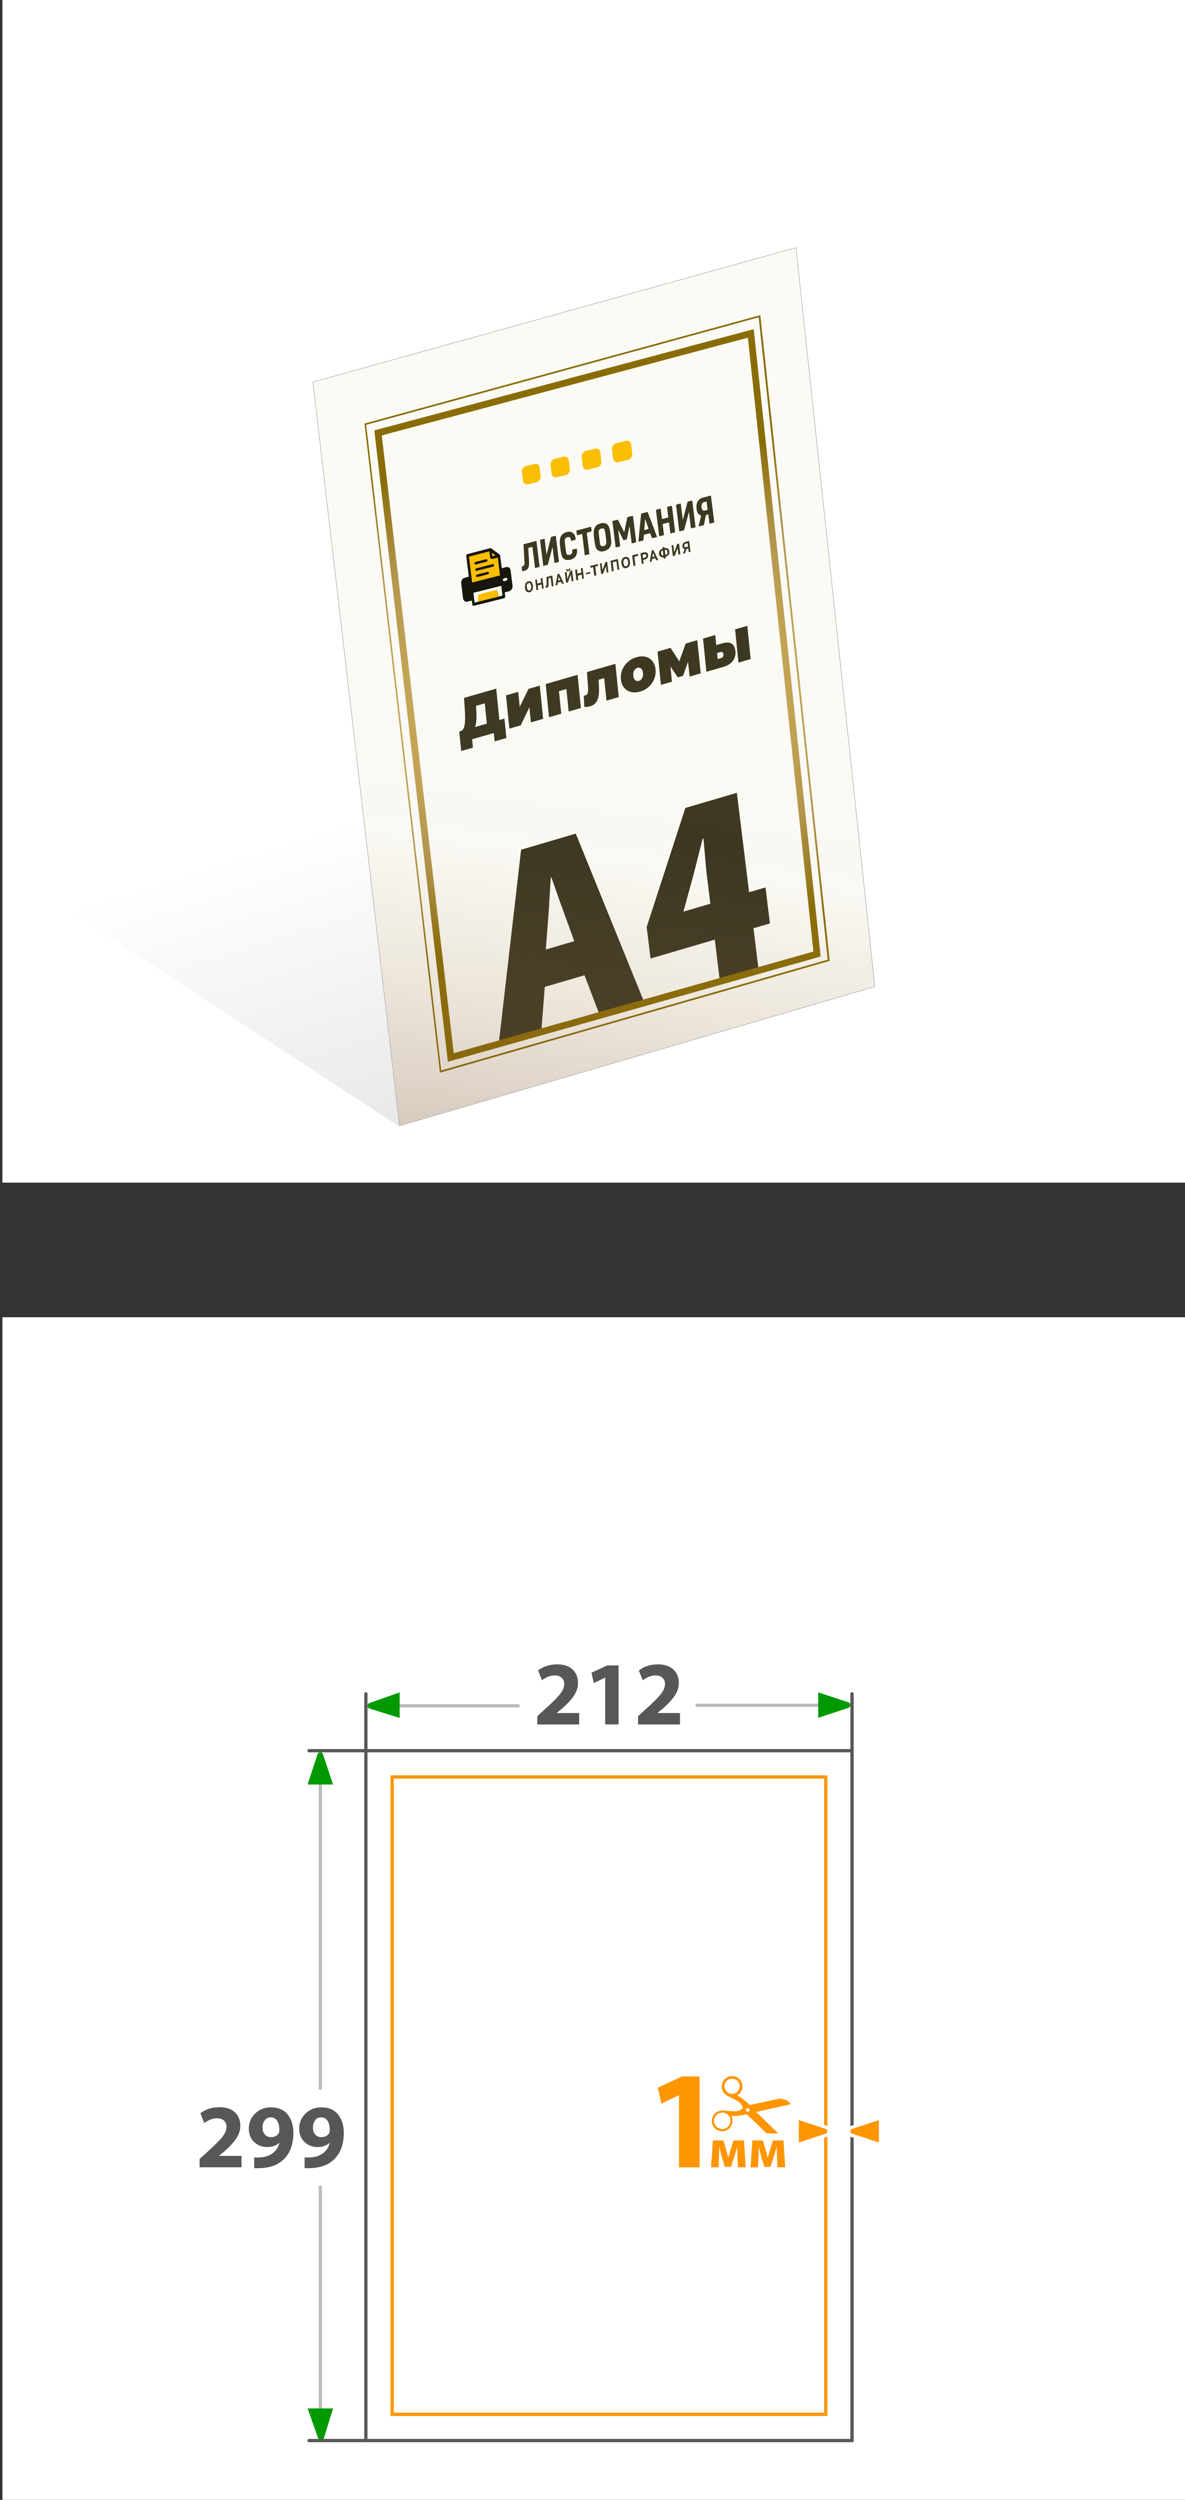 <?xml version="1.0" encoding="UTF-8"?>
<svg id="_Слой_2" data-name="Слой 2" xmlns="http://www.w3.org/2000/svg" xmlns:xlink="http://www.w3.org/1999/xlink" viewBox="0 0 180.37 380.49">
  <rect x="0" y="0" width="180.37" height="380.49" fill="#333333" stroke="none"/>
  <defs>
    <style>
      .cls-1 {
        fill: #fdf9f3;
      }

      .cls-1, .cls-2, .cls-3, .cls-4, .cls-5, .cls-6, .cls-7, .cls-8, .cls-9, .cls-10, .cls-11, .cls-12, .cls-13 {
        stroke-width: 0px;
      }

      .cls-2 {
        fill: url(#_Безымянный_градиент_2);
      }

      .cls-14 {
        stroke: #575757;
      }

      .cls-14, .cls-15, .cls-16, .cls-17, .cls-18 {
        stroke-miterlimit: 10;
      }

      .cls-14, .cls-6, .cls-16 {
        fill: none;
      }

      .cls-14, .cls-16 {
        stroke-linecap: round;
      }

      .cls-14, .cls-16, .cls-17, .cls-18 {
        stroke-width: .5px;
      }

      .cls-15 {
        fill: url(#_Безымянный_градиент_24);
        stroke: #b2b2b2;
        stroke-width: .09px;
      }

      .cls-3 {
        fill: url(#_Безымянный_градиент_2-2);
      }

      .cls-4 {
        fill: #fcbe00;
      }

      .cls-5 {
        fill: url(#_Безымянный_градиент_38);
      }

      .cls-7 {
        fill: #575757;
      }

      .cls-19 {
        clip-path: url(#clippath-1);
      }

      .cls-16 {
        stroke: #bcbcbc;
      }

      .cls-17 {
        stroke: #585858;
      }

      .cls-17, .cls-13, .cls-18 {
        fill: #fff;
      }

      .cls-8 {
        fill: #009a00;
      }

      .cls-9 {
        fill: #ff9500;
      }

      .cls-10 {
        fill: #16150e;
      }

      .cls-11 {
        fill: #fbfaf5;
      }

      .cls-12 {
        fill: #3d3821;
      }

      .cls-18 {
        stroke: #ff9500;
      }
    </style>
    <linearGradient id="_Безымянный_градиент_38" data-name="Безымянный градиент 38" x1="63.41" y1="121.65" x2="102.89" y2="247.97" gradientUnits="userSpaceOnUse">
      <stop offset="0" stop-color="#000" stop-opacity="0"/>
      <stop offset="1" stop-color="#000" stop-opacity=".25"/>
    </linearGradient>
    <radialGradient id="_Безымянный_градиент_2" data-name="Безымянный градиент 2" cx="90.87" cy="105.62" fx="90.87" fy="105.62" r="47.84" gradientUnits="userSpaceOnUse">
      <stop offset="0" stop-color="#ffd88d"/>
      <stop offset=".49" stop-color="#d3b25b"/>
      <stop offset=".77" stop-color="#b3964d"/>
      <stop offset="1" stop-color="#896c05"/>
    </radialGradient>
    <radialGradient id="_Безымянный_градиент_2-2" data-name="Безымянный градиент 2" cx="90.95" cy="105.85" fx="90.95" fy="105.85" r="46.16" xlink:href="#_Безымянный_градиент_2"/>
    <linearGradient id="_Безымянный_градиент_24" data-name="Безымянный градиент 24" x1="98.45" y1="40.35" x2="78.92" y2="195.07" gradientUnits="userSpaceOnUse">
      <stop offset=".33" stop-color="#c69c6d" stop-opacity="0"/>
      <stop offset=".58" stop-color="rgba(169, 128, 84, .11)" stop-opacity=".11"/>
      <stop offset="1" stop-color="#603813" stop-opacity=".4"/>
    </linearGradient>
    <clipPath id="clippath-1">
      <rect class="cls-6" x="106.48" y="315.97" width="13.95" height="8.74"/>
    </clipPath>
  </defs>
  <g id="_Слой_1-2" data-name="Слой 1">
    <g>
      <rect class="cls-13" x=".37" width="180" height="180"/>
      <polygon class="cls-5" points="133.07 150.14 60.63 171.35 7.29 136.47 7.44 47.97 133.07 150.14"/>
      <polygon class="cls-11" points="133.16 150.17 60.81 171.35 47.63 58.15 121.16 37.69 133.16 150.17"/>
      <g>
        <path class="cls-12" d="M76.78,109.37l.3,2.96-1.79.51-.13-1.27-3.3.95.13,1.27-1.79.52-.3-2.96.17-.05c.34-.1.55-.4.64-.92.09-.51.11-1.24.05-2.17l-.13-1.99,4.9-1.41.48,4.78.76-.22ZM72.51,109.53c-.02.45-.09.83-.2,1.13l1.79-.52-.31-3.09-1.33.38.03.47c.04.63.05,1.17.03,1.62Z"/>
        <path class="cls-12" d="M77.02,105.84l1.86-.54.23,2.28,1.33-2.73,1.72-.5.51,5.06-1.86.54-.23-2.29-1.32,2.74-1.73.5-.51-5.06Z"/>
        <path class="cls-12" d="M87.91,102.7l.51,5.06-1.86.54-.35-3.43-1.13.33.35,3.43-1.86.54-.51-5.06,4.86-1.4Z"/>
        <path class="cls-12" d="M93.67,101.04l.51,5.06-1.87.54-.35-3.43-.85.25.04.66c.04.66.04,1.21-.02,1.66-.06.45-.19.82-.39,1.11-.21.29-.51.49-.91.61-.25.07-.54.11-.88.11l-.1-1.71c.09-.01.15-.03.19-.04.23-.06.37-.2.42-.4.05-.2.07-.52.04-.95l-.16-2.22,4.32-1.25Z"/>
        <path class="cls-12" d="M96.02,105.32c-.42-.11-.77-.33-1.03-.66-.27-.33-.43-.75-.48-1.26-.05-.51.02-.99.2-1.45.19-.46.47-.86.85-1.2.38-.34.82-.58,1.32-.72.51-.15.97-.17,1.4-.06.42.11.77.33,1.03.66.26.33.42.75.47,1.26.05.5-.02.99-.2,1.45-.18.46-.46.86-.84,1.2-.38.34-.82.58-1.33.73-.5.14-.96.16-1.39.05ZM97.74,103.22c.12-.22.16-.48.13-.79-.03-.31-.12-.54-.28-.67-.16-.13-.34-.17-.56-.11-.22.06-.38.2-.5.41-.12.21-.16.48-.13.79.03.31.12.54.28.67.16.13.34.17.56.11.21-.06.38-.2.5-.41Z"/>
        <path class="cls-12" d="M104.97,102.99l-.24-2.26-.77,2.14-.79.23-1.12-1.65.23,2.31-1.68.48-.51-5.06,1.98-.57,1.32,2.05.98-2.71,1.76-.51.53,5.05-1.68.48Z"/>
        <path class="cls-12" d="M111.36,97.96c.33.21.52.58.58,1.13.06.57-.07,1.07-.39,1.5-.32.42-.81.73-1.46.92l-2.57.74-.51-5.06,1.86-.54.15,1.53.94-.27c.6-.17,1.07-.16,1.4.05ZM110.11,99.58c-.03-.29-.18-.4-.45-.33l-.51.15.09.91.51-.15c.27-.08.39-.27.36-.58ZM111.89,95.79l1.86-.54.51,5.06-1.86.54-.51-5.06Z"/>
      </g>
      <g>
        <path class="cls-12" d="M88.95,148.44l-6.03,1.77-.53,6.77-6.48,1.91,3.41-29.56,8.32-2.45,10.36,25.52-6.76,1.99-2.27-5.94ZM83.08,144.52l4.33-1.27-1.68-4.63c-.21-.56-.55-1.5-1.01-2.82-.46-1.32-.73-2.08-.8-2.28l-.07.02c-.05.55-.12,1.5-.19,2.85-.07,1.35-.13,2.31-.18,2.89l-.4,5.24Z"/>
        <path class="cls-12" d="M115.42,147.26l-5.89,1.73-.73-5.97-9.78,2.87-.59-4.79,5.89-18.13,7.84-2.3,1.86,15.13,2.5-.73.67,5.48-2.5.73.73,5.97ZM104.03,138.75l4.09-1.2-.56-4.54c-.05-.41-.21-2.2-.48-5.37l-.14.04c-.93,3.72-1.44,5.72-1.53,6l-1.36,4.98-.02.09Z"/>
      </g>
      <polygon class="cls-6" points="56.67 65.19 68.41 160.27 124.81 144.34 113.43 49.26 56.67 65.19"/>
      <g>
        <path class="cls-2" d="M115.48,48.3l10.51,97.76-58.83,16.87-11.42-98.27,59.73-16.36M115.71,47.97l-.29.08-59.73,16.36-.21.06.03.22,11.42,98.27.03.3.29-.08,58.83-16.87.21-.06-.02-.21-10.51-97.76-.03-.3h0Z"/>
        <path class="cls-3" d="M113.84,51.4l9.97,93.43-54.75,15.46-10.95-94.02,55.73-14.87M114.73,50.1l-1.16.31-55.73,14.87-.86.23.1.88,10.95,94.02.14,1.2,1.16-.33,54.75-15.46.83-.24-.09-.86-9.97-93.43-.13-1.19h0Z"/>
      </g>
      <polygon class="cls-15" points="133.16 150.17 60.81 171.35 47.63 58.15 121.16 37.69 133.16 150.17"/>
      <rect class="cls-13" x=".37" y="200.49" width="180" height="180"/>
      <g>
        <line class="cls-16" x1="48.76" y1="267.32" x2="48.76" y2="317.85"/>
        <line class="cls-16" x1="48.76" y1="332.87" x2="48.76" y2="369.46"/>
        <line class="cls-16" x1="58.16" y1="259.63" x2="78.88" y2="259.63"/>
        <line class="cls-16" x1="106.09" y1="259.55" x2="127.29" y2="259.55"/>
        <rect class="cls-17" x="55.69" y="266.46" width="74" height="105"/>
        <g>
          <rect class="cls-18" x="59.69" y="270.47" width="66" height="97"/>
          <g>
            <g>
              <path class="cls-9" d="M103.35,318.91h-.04l-2.64,1.26-.53-2.43,3.68-1.7h2.66v13.84h-3.13v-10.96Z"/>
              <path class="cls-9" d="M108.5,325.78h1.62l.44,1.55c.07.24.18.66.27,1.03h.03c.08-.28.21-.73.33-1.12l.45-1.46h1.61l.25,4.09h-1.18l-.07-1.64c0-.35-.03-.95-.04-1.43h-.02c-.16.54-.18.68-.39,1.34l-.54,1.67h-.93l-.49-1.62c-.11-.39-.24-.97-.33-1.36h-.03c-.02.51-.02,1.09-.04,1.43l-.07,1.62h-1.14l.28-4.09Z"/>
              <path class="cls-9" d="M114.51,325.78h1.62l.44,1.55c.07.24.18.66.27,1.03h.03c.08-.28.21-.73.33-1.12l.45-1.46h1.61l.25,4.09h-1.18l-.07-1.64c0-.35-.03-.95-.04-1.43h-.02c-.16.54-.18.68-.39,1.34l-.54,1.67h-.93l-.49-1.62c-.11-.39-.24-.97-.33-1.36h-.03c-.02.51-.02,1.09-.04,1.43l-.07,1.62h-1.14l.28-4.09Z"/>
              <g class="cls-19">
                <path class="cls-9" d="M118.78,320.62c.51-.11,1.03-.23,1.54-.34.01,0,.02,0,.04-.01h0s-.02-.05-.04-.07c-.17-.24-.39-.43-.66-.55-.24-.1-.5-.16-.75-.22-.09-.02-.18-.02-.27,0-.11,0-.22.03-.32.06-.88.19-1.76.38-2.64.57-.5.11-1,.21-1.5.32-.07.01-.12,0-.16-.05-.06-.07-.13-.14-.2-.21-.45-.45-.96-.8-1.49-1.13-.03-.02-.06-.03-.09-.05,0-.01,0-.02.01-.02.06-.05.11-.09.17-.14.35-.29.55-.65.59-1.1.07-.79-.5-1.45-1.1-1.62-.52-.15-.99-.07-1.42.24-.35.26-.56.62-.62,1.06-.09.69.28,1.27.77,1.59.13.08.27.14.41.21.4.19.8.39,1.18.61.38.22.65.53.8.94.05.13.03.17-.07.26-.3.24-.64.38-1.03.38-.54,0-1.08-.05-1.62-.11-.26-.03-.51-.03-.77.04-.68.19-1.14.73-1.19,1.42-.05.72.37,1.32.89,1.53.2.08.4.15.61.16.83.03,1.69-.61,1.64-1.7,0-.18-.07-.35-.13-.52-.01-.04-.03-.07-.04-.12.04,0,.07,0,.1,0,.69,0,1.37-.03,2.03-.21.06-.02.11-.02.17-.03.04,0,.07,0,.1.03.15.14.3.28.44.42.88.85,1.76,1.7,2.64,2.55.07.07.15.14.23.2.15.11.33.17.51.23.47.16.93.15,1.39-.04h0c-.18-.19-.37-.38-.55-.56-1.04-1.01-2.07-2.02-3.11-3.02-.06-.05-.11-.11-.17-.17.04-.01.07-.02.1-.03,1.18-.26,2.37-.52,3.55-.79ZM112.49,317.99c-.18.52-.84.83-1.41.65-.6-.19-.94-.85-.76-1.45.18-.56.83-.98,1.47-.73.29.06.5.26.66.53.18.33.16.65.04.99ZM110.15,324.04c-.2.05-.38-.01-.61-.08-.27-.03-.49-.22-.66-.48-.16-.26-.23-.54-.19-.85.1-.66.63-1.1,1.29-1.09.46.01.79.25,1.04.63.19.29.2.6.12.93-.13.53-.49.8-.99.93ZM113.74,321.41c-.15-.04-.24-.2-.19-.34.04-.15.2-.24.35-.2.14.04.24.22.2.37-.04.12-.22.21-.35.17Z"/>
              </g>
            </g>
            <g>
              <path class="cls-9" d="M121.34,322.34l4.47,1.48c.25.14.36.35.36.58s-.12.44-.31.55l-4.52,1.5v-4.12Z"/>
              <path class="cls-13" d="M121.59,322.68l4.14,1.37c.26.16.26.53,0,.68l-4.14,1.37v-3.42M121.09,321.99v4.81l.66-.22,4.14-1.37.05-.02.05-.03c.27-.16.43-.45.43-.77,0-.32-.16-.6-.43-.77l-.05-.03-.05-.02-4.14-1.37-.66-.22h0Z"/>
            </g>
            <g>
              <path class="cls-9" d="M129.56,324.97c-.25-.14-.36-.35-.36-.58,0-.23.12-.44.31-.55l4.52-1.5v4.12l-4.47-1.48Z"/>
              <path class="cls-13" d="M133.78,322.68v3.42l-4.14-1.37c-.26-.16-.26-.53,0-.68l4.14-1.37M134.28,321.99l-.66.22-4.14,1.37-.05.02-.05.03c-.27.16-.43.45-.43.77,0,.32.16.6.43.77l.05.03.05.02,4.14,1.37.66.22v-4.81h0Z"/>
            </g>
          </g>
        </g>
        <path class="cls-8" d="M56.15,259.24l4.68-1.65v3.88l-4.68-1.45c-.29-.18-.29-.6,0-.77Z"/>
        <path class="cls-8" d="M129.22,259.91l-4.68,1.55v-3.88l4.68,1.55c.29.18.29.6,0,.77Z"/>
        <path class="cls-8" d="M48.47,371.25l-1.65-4.68h3.88l-1.45,4.68c-.18.29-.6.29-.77,0Z"/>
        <path class="cls-8" d="M49.14,266.93l1.55,4.68h-3.88l1.55-4.68c.18-.29.6-.29.77,0Z"/>
        <polyline class="cls-14" points="47.04 266.46 55.69 266.46 55.69 257.81"/>
        <line class="cls-14" x1="55.69" y1="371.46" x2="47.04" y2="371.46"/>
        <line class="cls-14" x1="129.69" y1="266.46" x2="129.69" y2="257.81"/>
        <g>
          <path class="cls-7" d="M36.75,329.87h-6.37v-1.27l1.15-1.04c1.07-.96,1.82-1.71,2.27-2.26s.67-1.07.68-1.57c0-.39-.12-.7-.37-.95s-.61-.37-1.1-.37c-.62,0-1.26.24-1.92.73l-.59-1.49c.8-.62,1.78-.93,2.93-.93,1,0,1.77.26,2.32.78s.83,1.2.83,2.04c0,.69-.21,1.34-.62,1.95s-1,1.25-1.77,1.92l-.83.69v.03h3.4v1.73Z"/>
          <path class="cls-7" d="M38.69,330v-1.64c.18.03.49.03.91,0,.69-.03,1.29-.21,1.78-.55.59-.39.97-.94,1.13-1.66h-.03c-.43.42-1.04.64-1.82.64s-1.44-.26-1.98-.77c-.54-.51-.81-1.19-.81-2.04,0-.89.32-1.66.96-2.29.64-.63,1.45-.95,2.43-.95,1.11,0,1.95.37,2.53,1.1s.87,1.66.87,2.77c0,1.79-.52,3.17-1.56,4.13-.85.78-2,1.2-3.46,1.26-.27.02-.59.02-.95,0ZM41.2,322.27h-.01c-.36,0-.65.14-.88.43-.23.29-.35.67-.35,1.14,0,.41.11.75.33,1.02s.53.42.94.42c.54,0,.94-.19,1.19-.58.06-.13.1-.31.1-.54,0-.52-.1-.97-.32-1.34-.22-.37-.55-.55-1-.55Z"/>
          <path class="cls-7" d="M46.36,330v-1.64c.18.03.49.03.91,0,.69-.03,1.29-.21,1.78-.55.59-.39.97-.94,1.13-1.66h-.03c-.43.42-1.04.64-1.82.64s-1.44-.26-1.98-.77c-.54-.51-.81-1.19-.81-2.04,0-.89.32-1.66.96-2.29.64-.63,1.45-.95,2.43-.95,1.11,0,1.95.37,2.53,1.1s.87,1.66.87,2.77c0,1.79-.52,3.17-1.56,4.13-.85.78-2,1.2-3.46,1.26-.27.02-.59.02-.95,0ZM48.87,322.27h-.01c-.36,0-.65.14-.88.43-.23.29-.35.67-.35,1.14,0,.41.11.75.33,1.02s.53.42.94.42c.54,0,.94-.19,1.19-.58.06-.13.1-.31.1-.54,0-.52-.1-.97-.32-1.34-.22-.37-.55-.55-1-.55Z"/>
        </g>
        <g>
          <path class="cls-7" d="M88.15,262.47h-6.37v-1.27l1.15-1.04c1.07-.96,1.82-1.71,2.27-2.26s.67-1.07.68-1.57c0-.39-.12-.7-.37-.95s-.61-.37-1.1-.37c-.62,0-1.26.24-1.92.73l-.59-1.49c.8-.62,1.78-.93,2.93-.93,1,0,1.77.26,2.32.78s.83,1.2.83,2.04c0,.69-.21,1.34-.62,1.95s-1,1.25-1.77,1.92l-.83.69v.03h3.4v1.73Z"/>
          <path class="cls-7" d="M92.12,262.47v-7.12h-.03l-1.71.82-.35-1.58,2.39-1.11h1.73v8.98h-2.03Z"/>
          <path class="cls-7" d="M103.49,262.47h-6.37v-1.27l1.15-1.04c1.07-.96,1.82-1.71,2.27-2.26s.67-1.07.68-1.57c0-.39-.12-.7-.37-.95s-.61-.37-1.1-.37c-.62,0-1.26.24-1.92.73l-.59-1.49c.8-.62,1.78-.93,2.93-.93,1,0,1.77.26,2.32.78s.83,1.2.83,2.04c0,.69-.21,1.34-.62,1.95s-1,1.25-1.77,1.92l-.83.69v.03h3.4v1.73Z"/>
        </g>
      </g>
      <g>
        <g>
          <path class="cls-12" d="M95.02,80.99c.15-.76.3-1.5.46-2.25.29-.12.58-.19.87-.22.17,1.35.33,2.68.49,4.02l-.69.17c-.1-.84-.21-1.68-.31-2.53-.02,0-.03,0-.05,0-.13.63-.25,1.26-.37,1.89-.17.09-.34.12-.53.16-.25-.52-.51-1.04-.76-1.56l-.03.02c.1.82.2,1.63.3,2.47l-.69.17c-.16-1.33-.33-2.67-.5-4.03.3-.06.57-.17.85-.19.34.63.61,1.28.96,1.89Z"/>
          <path class="cls-12" d="M104.64,76.37c.26-.07.49-.19.73-.16.17,1.36.33,2.69.5,4.04l-.7.18c-.1-.84-.21-1.68-.31-2.52-.21.94-.51,1.86-.73,2.79l-.73.19c-.17-1.35-.33-2.69-.5-4.05.23-.11.47-.15.72-.2.1.83.2,1.63.3,2.44,0,0,.02,0,.03,0,.23-.89.46-1.79.7-2.7Z"/>
          <path class="cls-12" d="M83.4,85.95l-.71.18c-.16-1.32-.32-2.63-.49-3.96l.69-.18c.1.8.19,1.58.29,2.37,0,0,.02,0,.03,0,.22-.87.44-1.75.67-2.63.23-.08.46-.15.72-.18.16,1.33.32,2.64.48,3.95-.11.08-.23.08-.34.11-.1.03-.21.05-.34.09-.1-.83-.2-1.65-.3-2.46-.22.92-.5,1.81-.71,2.71Z"/>
          <path class="cls-12" d="M79.7,82.83l1.95-.5c.16,1.33.32,2.64.49,3.95l-.7.18c-.13-1.07-.26-2.14-.4-3.23l-.64.16c.02.31.04.63.06.95.03.49.07.98.07,1.48,0,.72-.33,1.05-1.04,1.12-.04-.23-.09-.46-.07-.69.42-.2.44-.26.41-.74-.05-.83-.1-1.67-.14-2.5,0-.05,0-.11,0-.17Z"/>
          <path class="cls-12" d="M99.85,77.6c.23-.07.47-.14.72-.18.07.53.13,1.05.19,1.58l.96-.25c-.06-.53-.13-1.05-.19-1.59.26-.09.49-.15.74-.19.17,1.36.33,2.69.5,4.04l-.73.19c-.07-.56-.14-1.12-.21-1.69l-.97.25c.07.56.14,1.12.21,1.69l-.73.18c-.16-1.34-.33-2.68-.5-4.04Z"/>
          <path class="cls-12" d="M87.63,82.14l-.7.18c-.03-.11-.06-.22-.08-.33-.04-.18-.13-.26-.3-.25-.45.02-.62.22-.58.72.05.54.11,1.08.2,1.61.02.13.09.23.14.35.22.07.43.06.64-.09.25-.18.12-.44.14-.67l.67-.17c.17.35.07,1.13-.39,1.45-.29.2-.6.3-.92.3-.58.01-.92-.3-1.04-1.02-.1-.61-.2-1.23-.2-1.87,0-.66.36-1.17.95-1.34.18-.05.36-.09.55-.08.53.02.91.51.91,1.2Z"/>
          <path class="cls-12" d="M88.6,81.27l-.76.2c-.08-.24-.07-.48-.11-.72l2.24-.58.08.69c-.24.12-.49.11-.73.25.13,1.07.26,2.14.4,3.23l-.71.18c-.13-1.07-.26-2.15-.4-3.26Z"/>
          <path class="cls-12" d="M103.16,83.44c-.18.38-.32.75-.44,1.14l-.3.08c-.07-.54-.13-1.09-.2-1.64l.26-.07c.04.36.09.7.13,1.05.01,0,.02,0,.03,0,.15-.4.29-.8.44-1.21l.28-.07c.07.54.13,1.08.2,1.63l-.29.07-.12-.99Z"/>
          <path class="cls-12" d="M92.16,85.55l.25-.06c.07.54.13,1.08.2,1.62l-.25.06-.12-.97c-.18.36-.32.72-.44,1.11l-.29.07c-.07-.53-.13-1.06-.2-1.61.07-.05.15-.05.25-.08.04.35.08.69.13,1.03.01,0,.02,0,.03,0,.14-.39.29-.78.43-1.18Z"/>
          <path class="cls-12" d="M88.88,88.04l-.26.07-.08-.65-.59.15c.03.22.05.43.08.65l-.29.07c-.07-.54-.13-1.07-.2-1.6.09-.05.18-.07.28-.07.03.21.05.42.08.64l.59-.15-.08-.63c.09-.06.17-.06.27-.08.07.54.13,1.07.2,1.62Z"/>
          <path class="cls-12" d="M84.25,89.2l-.27.07c-.05-.44-.11-.87-.16-1.31-.12,0-.22.04-.34.07,0,.3.02.6.02.9,0,.39-.07.48-.42.56-.04-.07-.03-.17-.05-.25.03-.08.13-.04.16-.12.04-.43-.02-.86-.01-1.3l.88-.22c.06.53.13,1.05.2,1.6Z"/>
          <path class="cls-12" d="M93.43,86.9l-.3.07c-.07-.54-.13-1.07-.2-1.62l1.12-.28c.07.54.13,1.08.2,1.62l-.26.06c-.05-.44-.11-.87-.16-1.32l-.57.14c.05.43.11.87.16,1.32Z"/>
          <path class="cls-12" d="M81.46,88.24l.25-.06.08.64.58-.15-.08-.62c.09-.07.18-.06.27-.09.07.54.13,1.07.2,1.6l-.25.06c-.03-.21-.05-.42-.08-.65l-.59.15.08.65-.26.07c-.07-.53-.13-1.07-.2-1.6Z"/>
          <path class="cls-12" d="M90.76,87.57l-.31.08c-.05-.44-.11-.88-.16-1.33l-.41.1c-.05-.09-.04-.18-.05-.28l1.16-.29c.05.08.04.17.05.27l-.43.11c.05.45.11.88.16,1.34Z"/>
          <path class="cls-12" d="M96.22,84.53l.88-.22c.05.09.04.18.04.28l-.58.15.16,1.34-.3.07c-.07-.53-.13-1.07-.2-1.62Z"/>
          <g>
            <path class="cls-12" d="M86.17,88.72c-.07-.55-.13-1.08-.2-1.61l.27-.07c.04.35.08.69.13,1.09.16-.45.29-.84.43-1.24l.28-.07c.07.54.13,1.07.2,1.61l-.27.07c-.04-.33-.08-.67-.13-1.06-.17.43-.3.8-.42,1.19l-.3.08Z"/>
            <path class="cls-12" d="M86.32,86.63s.07.09.11.13c.13.02.15-.09.18-.19.07-.03.14-.06.21-.05,0,.25-.07.34-.27.4-.23.07-.34,0-.42-.24.06-.02.12-.04.18-.06Z"/>
          </g>
          <path class="cls-12" d="M89.21,87.44l-.03-.23.64-.16c.03.07.03.14.03.23l-.64.16Z"/>
          <path class="cls-12" d="M92.84,80.72c-.13-.68-.4-1.18-1.17-1.1-.68.07-1.29.45-1.3,1.44,0,.65.11,1.29.22,1.92.06.31.17.59.41.77.39.3.82.2,1.26.02.48-.2.75-.58.78-1.21.02-.36-.08-.7-.09-.98-.04-.33-.06-.6-.11-.86ZM92.28,82.56c.01.3-.15.5-.44.56-.28.06-.46-.06-.51-.35-.05-.29-.07-.58-.11-.87-.03-.28-.07-.55-.1-.83-.03-.34.1-.54.4-.62.33-.09.49,0,.55.35.1.58.19,1.17.22,1.77Z"/>
          <path class="cls-12" d="M107.3,75.65c-.16.04-.31.08-.47.13-.08.03-.15.07-.22.12-.44.29-.61.72-.6,1.23.01.61.1,1.16.72,1.33-.11.55-.31,1.1-.4,1.68l.78-.2c.05-.06.06-.12.07-.19.06-.34.13-.67.19-1,.07-.37.08-.39.45-.46.06.47.12.95.17,1.42l.73-.18c-.17-1.37-.33-2.72-.51-4.11-.32.08-.61.16-.91.24ZM107.71,77.6c-.26.02-.55.26-.76.03-.21-.23-.21-.58-.12-.9.11-.38.45-.28.7-.41.02.04.03.05.03.06.05.39.1.79.15,1.22Z"/>
          <path class="cls-12" d="M98.58,77.93c-.34.07-.65.14-.99.26-.13,1.42-.31,2.83-.41,4.26l.74-.19c.03-.29.06-.58.1-.87l.93-.24c.14.24.17.55.33.77l.73-.18c-.46-1.29-.95-2.54-1.43-3.81ZM98.06,80.67c.05-.56.09-1.11.14-1.68.18.51.35,1,.53,1.51l-.66.17Z"/>
          <path class="cls-12" d="M101.15,83.4s0-.12-.06-.15l-.23.06c-.04.06,0,.11-.02.18-.42.21-.55.4-.53.75.03.44.16.55.7.61.04.05,0,.15.06.19.08-.03.17-.02.24-.08,0-.07,0-.13-.01-.19.48-.23.61-.41.58-.76-.04-.49-.15-.58-.74-.6ZM100.98,84.52c-.21.07-.3.01-.34-.22-.05-.33,0-.44.25-.51l.09.73ZM101.28,84.46c-.03-.25-.06-.5-.09-.75.26-.08.34-.02.39.26.05.31-.01.41-.29.49Z"/>
          <path class="cls-12" d="M95.82,85.19c-.11-.35-.35-.5-.69-.41-.32.08-.51.31-.54.66-.02.23,0,.45.09.66.12.32.38.45.69.36.32-.09.49-.33.52-.69.02-.21-.01-.39-.07-.58ZM95.58,85.89c-.03.16-.13.25-.27.28-.14.03-.26,0-.32-.14-.08-.17-.12-.36-.1-.57.02-.21.09-.36.3-.4.19-.04.29.02.36.25.02.07.03.15.04.23.02.11.02.23,0,.34Z"/>
          <path class="cls-12" d="M81.04,88.82c-.12-.32-.34-.41-.64-.33-.3.09-.45.28-.49.63-.01.11,0,.22,0,.34,0,.16.05.32.13.45.22.39.8.31,1-.13.16-.34.1-.66-.01-.97ZM80.83,89.6c-.03.15-.12.23-.25.26-.13.03-.23,0-.29-.14-.1-.22-.11-.45-.09-.7.02-.18.15-.22.27-.26.13-.04.24,0,.29.14.04.1.09.21.08.32.03.14.02.26-.01.39Z"/>
          <path class="cls-12" d="M104.31,82.49c-.28.09-.45.33-.44.61,0,.26.13.42.36.49-.13.22-.2.44-.27.69l.31-.08c.15-.25.05-.68.49-.72.02.2.05.38.07.57l.27-.07c-.07-.56-.13-1.1-.2-1.65-.21.05-.4.09-.59.15ZM104.72,83.2c-.18.03-.36.17-.52,0-.07-.07-.07-.16-.03-.26.1-.27.32-.16.49-.27.02.2.04.35.06.52Z"/>
          <path class="cls-12" d="M98.15,84.06c-.22.01-.44.09-.66.15.07.56.13,1.09.2,1.63.1-.02.19-.03.28-.08l-.07-.53c.11-.03.2-.05.3-.08.3-.09.48-.34.46-.63-.01-.3-.21-.48-.51-.46ZM97.88,84.95l-.06-.51c.38-.15.51-.12.54.1.03.23-.09.33-.48.41Z"/>
          <path class="cls-12" d="M99.47,83.71l-.26.07c-.1.59-.23,1.16-.31,1.76l.28-.07c.03-.13.05-.26.08-.39l.48-.12c.06.11.11.22.16.33l.29-.07c-.25-.5-.48-.99-.73-1.49ZM99.3,84.78c.03-.21.06-.41.09-.64.09.21.17.37.25.56l-.34.09Z"/>
          <path class="cls-12" d="M85.11,87.32l-.25.06c-.1.57-.2,1.15-.3,1.73.11,0,.19-.02.28-.07.04-.14.02-.27.08-.38l.46-.12c.05.11.1.21.16.32l.28-.07c-.24-.51-.48-1-.71-1.48ZM84.95,88.37c.03-.19.06-.39.09-.61.08.19.16.35.24.53l-.33.08Z"/>
        </g>
        <g>
          <path class="cls-10" d="M71.81,91.41c-.22.05-.43.11-.64.16-.3.07-.54-.06-.65-.35-.02-.05-.04-.11-.04-.17-.09-.76-.19-1.53-.28-2.29-.04-.36.17-.7.46-.8.21-.07.41-.11.62-.17.02,0,.05-.01.07-.02.01-.03,0-.05,0-.07-.12-1.02-.25-2.03-.38-3.05-.02-.17.05-.28.2-.32,1.12-.29,2.25-.58,3.38-.88.11-.03.2-.01.29.06.38.29.76.57,1.15.85.09.06.14.14.15.27.07.62.15,1.23.23,1.85.03,0,.06,0,.09-.02.22-.05.43-.12.65-.15.31-.05.57.17.61.51.1.78.2,1.56.29,2.34.05.39-.19.74-.54.83-.21.06-.42.11-.64.16.02.18.04.35.06.52,0,.05.01.1.01.15,0,.13-.09.22-.22.25-.54.13-1.08.27-1.62.4-.96.24-1.92.48-2.87.72-.02,0-.04,0-.06.01-.13.03-.22-.04-.24-.19-.03-.2-.05-.4-.07-.6Z"/>
          <path class="cls-4" d="M75.77,84.86c.11.91.22,1.81.33,2.72-1.42.36-2.83.72-4.24,1.08-.16-1.31-.32-2.62-.48-3.94,1.03-.27,2.06-.53,3.09-.8.02.02.01.05.02.08.03.26.06.52.1.78.03.22.2.34.39.29.24-.06.48-.12.72-.18.02,0,.05-.01.08-.02Z"/>
          <path class="cls-4" d="M76,90.78c-.41.1-.82.21-1.24.31-.66.16-1.31.33-1.96.49-.02,0-.05,0-.07.01-.02-.03-.02-.07-.01-.1.02-.28.05-.57.08-.85.01-.12.07-.19.17-.22.02,0,.04-.01.06-.02.8-.2,1.6-.4,2.4-.6.02,0,.03,0,.05-.01.11-.02.19.01.23.13.1.25.19.51.29.77.01.03.02.06,0,.09Z"/>
          <path class="cls-1" d="M76,90.78c-.07-.23-.16-.44-.24-.67-.02-.07-.05-.13-.07-.2-.04-.09-.1-.12-.19-.1-.84.21-1.69.42-2.53.64-.09.02-.14.09-.15.19-.03.32-.06.64-.09.96-.16.04-.32.08-.49.12-.06-.49-.12-.99-.18-1.49,1.41-.36,2.82-.71,4.24-1.07l.18,1.49-.48.12Z"/>
          <path class="cls-1" d="M76.55,88.28c0-.08.01-.16.08-.2.15-.09.32-.14.48-.12.08,0,.12.09.11.2,0,.07-.05.16-.12.19-.12.05-.25.08-.38.1-.09,0-.14-.07-.17-.16Z"/>
          <path class="cls-4" d="M75.44,84.53l-.49.13-.07-.55c.18.14.37.29.55.43Z"/>
          <path class="cls-10" d="M75.13,86.22c-.37.09-.74.19-1.11.29-.49.12-.97.25-1.46.37-.12.03-.19-.01-.21-.12-.02-.09.02-.19.1-.23.02-.01.04-.02.06-.03.83-.21,1.65-.42,2.48-.64.15-.04.2.02.21.16,0,.07-.03.12-.08.19Z"/>
          <path class="cls-10" d="M73.46,87.62c-.27.07-.53.14-.8.2-.11.03-.19-.02-.21-.14-.02-.11.05-.2.16-.23.54-.14,1.08-.28,1.62-.41.11-.03.18.03.2.14.01.11-.05.21-.16.23-.27.07-.54.14-.81.21Z"/>
          <path class="cls-10" d="M73.23,85.7c-.27.07-.53.13-.8.21-.13.04-.2-.05-.21-.14-.02-.1.06-.21.16-.23.54-.14,1.08-.28,1.62-.42.1-.03.18.04.2.15.01.11-.04.2-.15.23-.27.07-.55.14-.82.21h0Z"/>
        </g>
      </g>
      <g>
        <path class="cls-4" d="M81.69,73.39l-1.32.32c-.37.09-.71-.15-.76-.53l-.16-1.36c-.05-.39.22-.78.59-.87l1.32-.34c.38-.1.72.14.77.53l.16,1.37c.05.39-.22.78-.6.87Z"/>
        <path class="cls-4" d="M86.11,72.31l-1.36.33c-.38.09-.73-.15-.78-.54l-.16-1.37c-.05-.39.23-.79.61-.89l1.36-.34c.39-.1.74.14.79.54l.16,1.39c.05.39-.23.79-.62.89Z"/>
        <path class="cls-4" d="M90.9,71.13l-1.4.34c-.4.1-.75-.15-.8-.54l-.16-1.39c-.05-.4.24-.8.63-.9l1.39-.35c.4-.1.76.14.81.54l.16,1.41c.05.4-.24.81-.64.9Z"/>
        <path class="cls-4" d="M95.57,69.99l-1.43.35c-.41.1-.77-.15-.82-.55l-.16-1.41c-.05-.4.25-.81.65-.92l1.43-.36c.41-.1.78.14.83.55l.16,1.43c.05.41-.25.82-.66.92Z"/>
      </g>
    </g>
  </g>
</svg>